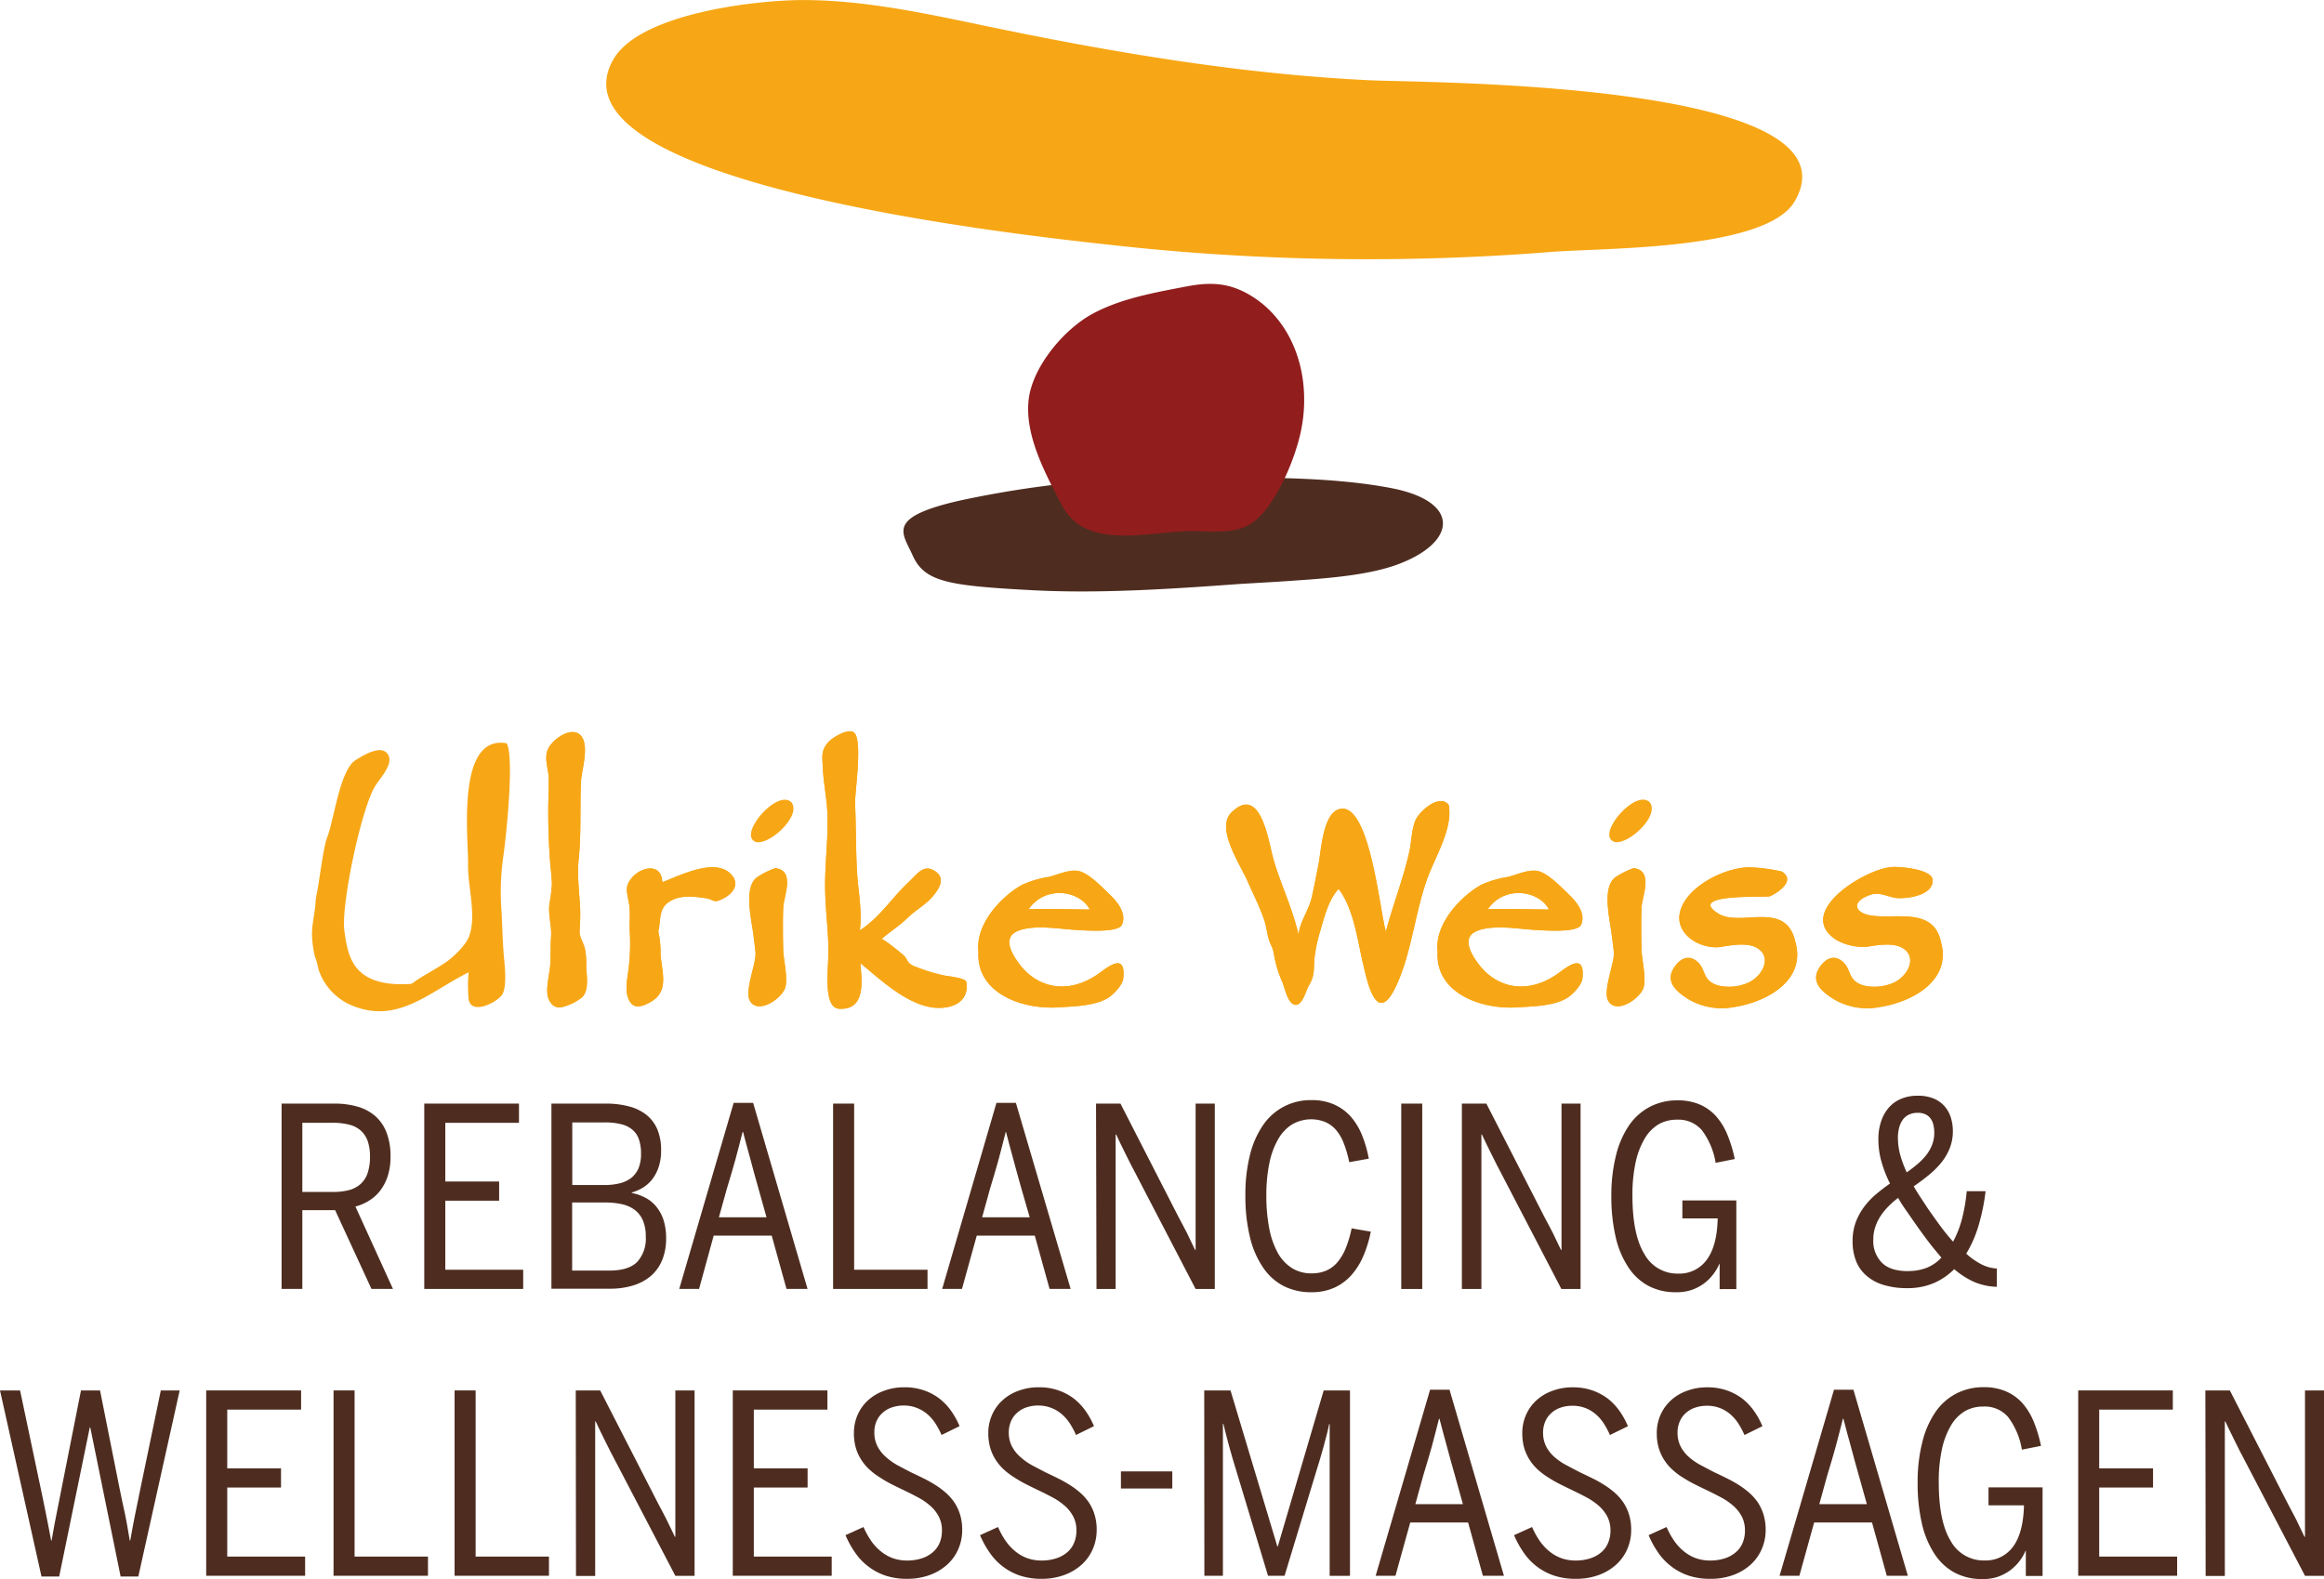 <svg id="Ebene_1" data-name="Ebene 1" xmlns="http://www.w3.org/2000/svg" viewBox="0 0 501.32 340.71"><defs><style>.cls-1{fill:#4e2d20;}.cls-2{fill:#911d1d;}.cls-3{fill:#f7a715;}</style></defs><title>ulrike_weiss_wellnessmassagen_rebalancing_amberg</title><path class="cls-1" d="M26.05,314.74h4.33l4.33,20.55.63,3c.19.91.38,1.81.55,2.71s.36,1.83.56,2.81.4,2.08.63,3.31h.1c.22-1.23.41-2.34.59-3.31s.36-1.91.55-2.81l.54-2.71c.19-.9.38-1.9.59-3l4.07-20.55h4.11l4.2,21.08c.21,1,.41,2,.6,2.9s.39,1.79.58,2.67.35,1.8.52,2.72.34,1.93.51,3h.11c.17-1,.35-2,.52-2.89s.36-1.83.53-2.73.36-1.81.56-2.73.39-1.9.6-2.94l4.38-21.08h4.07l-8.92,40.15H52.07l-6.55-32.18h-.1l-6.6,32.18H35Z" transform="translate(-26.05 -14.73)"/><path class="cls-1" d="M70.53,314.74H91v4.14H75.07v12.67h11.6v4.14H75.07v14.9h16.8v4.14H70.53Z" transform="translate(-26.05 -14.73)"/><path class="cls-1" d="M98,314.74h4.54v35.85h15.83v4.14H98Z" transform="translate(-26.05 -14.73)"/><path class="cls-1" d="M124.11,314.74h4.54v35.85h15.82v4.14H124.11Z" transform="translate(-26.05 -14.73)"/><path class="cls-1" d="M150.25,314.74h5.27l12.54,24.48,1,1.88.85,1.66c.27.54.53,1.1.81,1.67s.57,1.2.91,1.89h.1V314.74h4.15v40h-4.15L158.29,329c-.39-.72-.73-1.37-1-1.95s-.59-1.16-.87-1.74l-.87-1.77c-.3-.61-.64-1.32-1-2.11h-.11v33.34h-4.14Z" transform="translate(-26.05 -14.73)"/><path class="cls-1" d="M184.12,314.74h20.42v4.14H188.66v12.67h11.6v4.14h-11.6v14.9h16.8v4.14H184.12Z" transform="translate(-26.05 -14.73)"/><path class="cls-1" d="M221.71,355.39a14.68,14.68,0,0,1-4.54-.66,12.71,12.71,0,0,1-3.66-1.89,12.87,12.87,0,0,1-2.89-2.95,20.47,20.47,0,0,1-2.18-3.92l3.88-1.76a17.66,17.66,0,0,0,1.6,2.91A10.32,10.32,0,0,0,216,349.4a8.58,8.58,0,0,0,2.58,1.51,9,9,0,0,0,3.14.53,10.06,10.06,0,0,0,3.17-.47,6.79,6.79,0,0,0,2.37-1.31,5.52,5.52,0,0,0,1.47-2,6.73,6.73,0,0,0,.51-2.67,6.41,6.41,0,0,0-.69-3.05,8,8,0,0,0-1.82-2.3,13.36,13.36,0,0,0-2.61-1.8c-1-.53-2-1.05-3.08-1.56-.85-.41-1.71-.82-2.58-1.26A25.05,25.05,0,0,1,216,333.6a15.46,15.46,0,0,1-2.26-1.66,10.52,10.52,0,0,1-1.8-2.08,9.74,9.74,0,0,1-1.24-2.62,11,11,0,0,1-.45-3.29,9.67,9.67,0,0,1,.83-4,9.2,9.2,0,0,1,2.31-3.16,10.25,10.25,0,0,1,3.43-2,12.25,12.25,0,0,1,4.3-.73,12.61,12.61,0,0,1,4.26.67,12,12,0,0,1,3.36,1.8,12.57,12.57,0,0,1,2.52,2.68,17,17,0,0,1,1.78,3.24l-3.88,1.9a17.32,17.32,0,0,0-1.28-2.41,9,9,0,0,0-1.7-2,7.52,7.52,0,0,0-2.24-1.38A7.42,7.42,0,0,0,221,318a7.67,7.67,0,0,0-2.6.42,5.65,5.65,0,0,0-2,1.19,5,5,0,0,0-1.3,1.84,6,6,0,0,0-.44,2.34,6.52,6.52,0,0,0,.67,3,7.93,7.93,0,0,0,1.8,2.29,13.65,13.65,0,0,0,2.56,1.82c1,.53,2,1.06,3,1.57.86.4,1.73.82,2.6,1.25a28.06,28.06,0,0,1,2.52,1.41,18.07,18.07,0,0,1,2.27,1.69,11.12,11.12,0,0,1,1.84,2.09,9.93,9.93,0,0,1,1.24,2.65,11.12,11.12,0,0,1,.45,3.28,10.13,10.13,0,0,1-.83,4.11,9.61,9.61,0,0,1-2.39,3.36,11.44,11.44,0,0,1-3.76,2.25A14.08,14.08,0,0,1,221.71,355.39Z" transform="translate(-26.05 -14.73)"/><path class="cls-1" d="M250.73,355.39a14.68,14.68,0,0,1-4.54-.66,12.63,12.63,0,0,1-3.67-1.89,12.83,12.83,0,0,1-2.88-2.95,20.47,20.47,0,0,1-2.18-3.92l3.88-1.76a17.63,17.63,0,0,0,1.59,2.91A10.83,10.83,0,0,0,245,349.4a8.75,8.75,0,0,0,2.59,1.51,9,9,0,0,0,3.14.53,10,10,0,0,0,3.16-.47,6.84,6.84,0,0,0,2.38-1.31,5.38,5.38,0,0,0,1.46-2,6.73,6.73,0,0,0,.52-2.67,6.41,6.41,0,0,0-.69-3.05,8.19,8.19,0,0,0-1.82-2.3,14,14,0,0,0-2.61-1.8c-1-.53-2-1.05-3.09-1.56-.84-.41-1.7-.82-2.57-1.26A25.05,25.05,0,0,1,245,333.6a15.46,15.46,0,0,1-2.26-1.66,10.57,10.57,0,0,1-1.81-2.08,10,10,0,0,1-1.24-2.62,11.38,11.38,0,0,1-.45-3.29,9.52,9.52,0,0,1,.84-4,9.2,9.2,0,0,1,2.31-3.16,10.15,10.15,0,0,1,3.43-2,12.19,12.19,0,0,1,4.29-.73,12.53,12.53,0,0,1,4.26.67,12.22,12.22,0,0,1,3.37,1.8,12.83,12.83,0,0,1,2.52,2.68,17.61,17.61,0,0,1,1.78,3.24l-3.88,1.9a17.32,17.32,0,0,0-1.28-2.41,9.25,9.25,0,0,0-1.7-2,7.65,7.65,0,0,0-2.24-1.38A7.47,7.47,0,0,0,250,318a7.71,7.71,0,0,0-2.6.42,5.74,5.74,0,0,0-2,1.19,5.11,5.11,0,0,0-1.29,1.84,6,6,0,0,0-.45,2.34,6.52,6.52,0,0,0,.67,3,7.8,7.8,0,0,0,1.81,2.29,13.33,13.33,0,0,0,2.56,1.82c1,.53,2,1.06,3,1.57.86.4,1.73.82,2.59,1.25a28.06,28.06,0,0,1,2.52,1.41,17.37,17.37,0,0,1,2.27,1.69,10.83,10.83,0,0,1,1.85,2.09,9.93,9.93,0,0,1,1.24,2.65,11.12,11.12,0,0,1,.45,3.28,10.3,10.3,0,0,1-.83,4.11,9.74,9.74,0,0,1-2.39,3.36,11.44,11.44,0,0,1-3.76,2.25A14.12,14.12,0,0,1,250.73,355.39Z" transform="translate(-26.05 -14.73)"/><path class="cls-1" d="M267.85,332.21h11.08v3.69H267.85Z" transform="translate(-26.05 -14.73)"/><path class="cls-1" d="M285.82,314.74h5.67l10.1,33.66h.1l9.9-33.66h5.67v40h-4.38V322h-.11c-.12.63-.29,1.36-.5,2.19s-.44,1.69-.68,2.58-.51,1.81-.78,2.73-.54,1.81-.81,2.65l-6.85,22.58h-3.57l-6.85-22.68c-.25-.79-.51-1.64-.77-2.54s-.52-1.79-.76-2.69-.48-1.76-.69-2.61-.4-1.6-.56-2.27h-.1v32.79h-4Z" transform="translate(-26.05 -14.73)"/><path class="cls-1" d="M327.07,354.73H322.8l11.74-40.15h4.19l11.74,40.15h-4.54l-3.19-11.5H330.26Zm12.85-21.55c-.34-1.18-.65-2.31-.95-3.39s-.58-2.12-.85-3.13-.55-2-.8-2.94-.51-1.91-.75-2.86h-.11c-.25,1-.49,1.93-.74,2.89s-.5,1.93-.76,2.91-.58,2-.89,3.09-.63,2.16-1,3.33l-1.71,6.2h10.26Z" transform="translate(-26.05 -14.73)"/><path class="cls-1" d="M365.93,355.39a14.68,14.68,0,0,1-4.54-.66,12.87,12.87,0,0,1-6.55-4.84,20.47,20.47,0,0,1-2.18-3.92l3.88-1.76a17.63,17.63,0,0,0,1.59,2.91,10.83,10.83,0,0,0,2.07,2.28,8.75,8.75,0,0,0,2.59,1.51,9,9,0,0,0,3.14.53,10,10,0,0,0,3.16-.47,6.84,6.84,0,0,0,2.38-1.31,5.38,5.38,0,0,0,1.46-2,6.73,6.73,0,0,0,.52-2.67,6.41,6.41,0,0,0-.69-3.05,8.19,8.19,0,0,0-1.82-2.3,14,14,0,0,0-2.61-1.8c-1-.53-2-1.05-3.09-1.56-.84-.41-1.7-.82-2.57-1.26a25.05,25.05,0,0,1-2.49-1.41,15.46,15.46,0,0,1-2.26-1.66,10.57,10.57,0,0,1-1.81-2.08,10,10,0,0,1-1.24-2.62,11.39,11.39,0,0,1-.44-3.29,9.67,9.67,0,0,1,.83-4,9.2,9.2,0,0,1,2.31-3.16,10.15,10.15,0,0,1,3.43-2,12.19,12.19,0,0,1,4.29-.73,12.63,12.63,0,0,1,4.27.67,12.3,12.3,0,0,1,3.36,1.8,12.83,12.83,0,0,1,2.52,2.68,17.61,17.61,0,0,1,1.78,3.24l-3.88,1.9a17.32,17.32,0,0,0-1.28-2.41,9.25,9.25,0,0,0-1.7-2,7.65,7.65,0,0,0-2.24-1.38,7.47,7.47,0,0,0-2.88-.52,7.61,7.61,0,0,0-2.59.42,5.69,5.69,0,0,0-2,1.19,5.11,5.11,0,0,0-1.29,1.84,6,6,0,0,0-.45,2.34,6.64,6.64,0,0,0,.67,3,8,8,0,0,0,1.81,2.29A13.33,13.33,0,0,0,364,330.9c1,.53,2,1.06,3,1.57.86.4,1.73.82,2.6,1.25a26.58,26.58,0,0,1,2.51,1.41,17.37,17.37,0,0,1,2.27,1.69,10.83,10.83,0,0,1,1.85,2.09,9.93,9.93,0,0,1,1.24,2.65,11.12,11.12,0,0,1,.45,3.28,10.3,10.3,0,0,1-.83,4.11,9.74,9.74,0,0,1-2.39,3.36,11.44,11.44,0,0,1-3.76,2.25A14.08,14.08,0,0,1,365.93,355.39Z" transform="translate(-26.05 -14.73)"/><path class="cls-1" d="M394.94,355.39a14.57,14.57,0,0,1-4.53-.66,12.63,12.63,0,0,1-3.67-1.89,13.07,13.07,0,0,1-2.89-2.95,20.45,20.45,0,0,1-2.17-3.92l3.87-1.76a17.66,17.66,0,0,0,1.6,2.91,10.57,10.57,0,0,0,2.07,2.28,8.75,8.75,0,0,0,2.59,1.51,9,9,0,0,0,3.13.53,10,10,0,0,0,3.17-.47,6.79,6.79,0,0,0,2.37-1.31,5.3,5.3,0,0,0,1.47-2,6.73,6.73,0,0,0,.51-2.67,6.53,6.53,0,0,0-.68-3.05,8.37,8.37,0,0,0-1.82-2.3,13.75,13.75,0,0,0-2.62-1.8c-1-.53-2-1.05-3.08-1.56-.85-.41-1.7-.82-2.57-1.26a25.22,25.22,0,0,1-2.5-1.41,14.85,14.85,0,0,1-2.25-1.66,10.25,10.25,0,0,1-1.81-2.08,10,10,0,0,1-1.24-2.62,11,11,0,0,1-.45-3.29,9.67,9.67,0,0,1,.83-4,9.46,9.46,0,0,1,2.31-3.16,10.25,10.25,0,0,1,3.43-2,12.25,12.25,0,0,1,4.3-.73,12.57,12.57,0,0,1,4.26.67,12.22,12.22,0,0,1,3.37,1.8,12.78,12.78,0,0,1,2.51,2.68,16.5,16.5,0,0,1,1.78,3.24l-3.87,1.9a18.46,18.46,0,0,0-1.28-2.41,9.54,9.54,0,0,0-1.7-2,7.57,7.57,0,0,0-2.25-1.38,7.42,7.42,0,0,0-2.87-.52,7.67,7.67,0,0,0-2.6.42,5.65,5.65,0,0,0-2,1.19,5,5,0,0,0-1.29,1.84,6,6,0,0,0-.45,2.34,6.52,6.52,0,0,0,.67,3,7.8,7.8,0,0,0,1.81,2.29A13.33,13.33,0,0,0,393,330.9c1,.53,2,1.06,3,1.57.87.4,1.73.82,2.6,1.25a28.06,28.06,0,0,1,2.52,1.41,18.07,18.07,0,0,1,2.27,1.69,11.17,11.17,0,0,1,1.85,2.09,10.25,10.25,0,0,1,1.24,2.65,11.46,11.46,0,0,1,.45,3.28,10.14,10.14,0,0,1-.84,4.11,9.72,9.72,0,0,1-2.38,3.36,11.44,11.44,0,0,1-3.76,2.25A14.13,14.13,0,0,1,394.94,355.39Z" transform="translate(-26.05 -14.73)"/><path class="cls-1" d="M414.2,354.73h-4.27l11.74-40.15h4.19l11.74,40.15h-4.54l-3.19-11.5H417.39Zm12.85-21.55c-.34-1.18-.65-2.31-.95-3.39s-.58-2.12-.84-3.13-.55-2-.81-2.94-.51-1.91-.75-2.86h-.11c-.24,1-.49,1.93-.74,2.89s-.5,1.93-.76,2.91-.58,2-.88,3.09l-1,3.33-1.71,6.2h10.26Z" transform="translate(-26.05 -14.73)"/><path class="cls-1" d="M453.61,355.44a12.39,12.39,0,0,1-5.91-1.38,12,12,0,0,1-4.35-4.05,20,20,0,0,1-2.72-6.54,38.66,38.66,0,0,1-.92-8.84,34.92,34.92,0,0,1,1-8.69,19.87,19.87,0,0,1,2.82-6.5,12.39,12.39,0,0,1,4.47-4,12.7,12.7,0,0,1,6-1.4,11.74,11.74,0,0,1,4.71.88,10.18,10.18,0,0,1,3.55,2.5,14.38,14.38,0,0,1,2.47,4,29.07,29.07,0,0,1,1.59,5.28l-4.12.82a16,16,0,0,0-2.94-7,6.61,6.61,0,0,0-5.36-2.3,7.8,7.8,0,0,0-4,1,8.64,8.64,0,0,0-3,3.09,17,17,0,0,0-1.95,5.13,32.65,32.65,0,0,0-.68,7.12q0,8.48,2.58,12.67a8.09,8.09,0,0,0,7.26,4.2,7.29,7.29,0,0,0,6.2-3c1.47-2,2.25-5,2.34-8.9H455v-3.88h11.66v19.12h-3.61v-5.46H463a10.33,10.33,0,0,1-3.29,4.22,10.57,10.57,0,0,1-2.69,1.42A10.25,10.25,0,0,1,453.61,355.44Z" transform="translate(-26.05 -14.73)"/><path class="cls-1" d="M474.35,314.74h20.41v4.14H478.88v12.67h11.61v4.14H478.88v14.9h16.81v4.14H474.35Z" transform="translate(-26.05 -14.73)"/><path class="cls-1" d="M501.78,314.74h5.28l12.53,24.48,1,1.88.86,1.66.8,1.67.91,1.89h.11V314.74h4.14v40h-4.14L509.83,329c-.39-.72-.73-1.37-1-1.95s-.59-1.16-.87-1.74-.58-1.15-.87-1.77-.65-1.32-1-2.11h-.11v33.34h-4.14Z" transform="translate(-26.05 -14.73)"/><path class="cls-1" d="M437.52,292.67a17.11,17.11,0,0,1-5.17-.7,9.79,9.79,0,0,1-3.69-2,8,8,0,0,1-2.24-3.17,11.49,11.49,0,0,1-.74-4.27,11.76,11.76,0,0,1,.65-4,13.48,13.48,0,0,1,1.77-3.31,16.74,16.74,0,0,1,2.57-2.76c1-.83,2-1.62,3.08-2.36a26.52,26.52,0,0,1-1.85-4.74,18,18,0,0,1-.66-4.89,11.82,11.82,0,0,1,.56-3.68,8.61,8.61,0,0,1,1.63-3,7.21,7.21,0,0,1,2.65-1.94,9,9,0,0,1,3.66-.7,8.81,8.81,0,0,1,3.41.6,6.4,6.4,0,0,1,2.36,1.66,6.69,6.69,0,0,1,1.36,2.45,9.62,9.62,0,0,1,.44,2.91,9.86,9.86,0,0,1-.69,3.75,12.38,12.38,0,0,1-1.84,3.11,18.81,18.81,0,0,1-2.69,2.66c-1,.83-2.1,1.63-3.22,2.41.43.77.91,1.53,1.41,2.29l1.57,2.4c.91,1.32,1.83,2.6,2.74,3.84a43.49,43.49,0,0,0,2.77,3.41,22.07,22.07,0,0,0,1.94-5,36.7,36.7,0,0,0,1-5.89h4.07a44.39,44.39,0,0,1-1.48,7.29,25.84,25.84,0,0,1-2.69,6.19,15.11,15.11,0,0,0,3.37,2.35,8.09,8.09,0,0,0,3.22.85v3.95a13.25,13.25,0,0,1-4.77-1,17.15,17.15,0,0,1-4.41-2.81,14.1,14.1,0,0,1-4.39,3A14.25,14.25,0,0,1,437.52,292.67Zm.16-3.69a10.77,10.77,0,0,0,4-.71,8.74,8.74,0,0,0,3.16-2.19c-1-1.17-2.05-2.43-3.09-3.82s-2.11-2.87-3.21-4.47l-1.59-2.29c-.51-.74-1-1.5-1.45-2.3a19,19,0,0,0-2.16,1.9,13.84,13.84,0,0,0-1.69,2.11,10.06,10.06,0,0,0-1.1,2.35,8.38,8.38,0,0,0-.4,2.61,6.64,6.64,0,0,0,1.84,5C433.19,288.38,435.09,289,437.68,289Zm-.32-21.29c.83-.58,1.6-1.18,2.32-1.79a13.91,13.91,0,0,0,1.9-1.95,9.07,9.07,0,0,0,1.26-2.22,7.3,7.3,0,0,0,.46-2.61,7.45,7.45,0,0,0-.19-1.68,3.74,3.74,0,0,0-.6-1.36,3,3,0,0,0-1.11-.91,3.81,3.81,0,0,0-1.66-.33,4.43,4.43,0,0,0-1.89.38,3.47,3.47,0,0,0-1.33,1.1,4.94,4.94,0,0,0-.79,1.7,8.29,8.29,0,0,0-.27,2.18,14.48,14.48,0,0,0,.49,3.71A24.62,24.62,0,0,0,437.36,267.69Z" transform="translate(-26.05 -14.73)"/><path class="cls-1" d="M86.79,252.85H98.13a17.71,17.71,0,0,1,5.16.69,9.92,9.92,0,0,1,3.81,2.09,9.1,9.1,0,0,1,2.37,3.57,14,14,0,0,1,.82,5.05,13.65,13.65,0,0,1-.6,4.24,10.6,10.6,0,0,1-1.64,3.16,9.26,9.26,0,0,1-2.43,2.17,10.45,10.45,0,0,1-2.9,1.24l8.1,17.78h-4.64l-7.84-17H91.27v17H86.79Zm11,19.07a14,14,0,0,0,3.49-.39,6,6,0,0,0,2.55-1.33,5.58,5.58,0,0,0,1.52-2.35,10.92,10.92,0,0,0,.51-3.59,9.84,9.84,0,0,0-.51-3.37,5.51,5.51,0,0,0-1.52-2.26,6,6,0,0,0-2.52-1.25,14.18,14.18,0,0,0-3.52-.39H91.27v14.93Z" transform="translate(-26.05 -14.73)"/><path class="cls-1" d="M117.57,252.85H138V257H122.11v12.66h11.61v4.14H122.11V288.7h16.8v4.14H117.57Z" transform="translate(-26.05 -14.73)"/><path class="cls-1" d="M145,252.85h11.66a19.3,19.3,0,0,1,5.09.61,10.14,10.14,0,0,1,3.77,1.84,8.08,8.08,0,0,1,2.34,3.14,11.53,11.53,0,0,1,.8,4.46,11.22,11.22,0,0,1-.54,3.67,9,9,0,0,1-1.41,2.66,7.75,7.75,0,0,1-2.05,1.8,9.76,9.76,0,0,1-2.33,1v.1a11,11,0,0,1,2.88,1,7.76,7.76,0,0,1,2.34,1.86,9.08,9.08,0,0,1,1.6,2.88,12.54,12.54,0,0,1,.59,4.05,12.12,12.12,0,0,1-.84,4.67,9.21,9.21,0,0,1-2.4,3.41,10.76,10.76,0,0,1-3.84,2.08,16.72,16.72,0,0,1-5.08.71H145Zm11.39,17.57a13.8,13.8,0,0,0,3.38-.38,6.81,6.81,0,0,0,2.51-1.2,5.45,5.45,0,0,0,1.53-2.1,8.08,8.08,0,0,0,.52-3.07,9.35,9.35,0,0,0-.45-3.08,4.7,4.7,0,0,0-1.39-2.09,5.88,5.88,0,0,0-2.44-1.2,14.21,14.21,0,0,0-3.55-.39h-7v13.51Zm1.09,18.46q4.14,0,6-1.85a7.4,7.4,0,0,0,1.87-5.48,8.74,8.74,0,0,0-.6-3.45,5.71,5.71,0,0,0-1.72-2.27,7.17,7.17,0,0,0-2.76-1.26,16.3,16.3,0,0,0-3.67-.38h-7.13v14.69Z" transform="translate(-26.05 -14.73)"/><path class="cls-1" d="M176.85,292.84h-4.28l11.74-40.15h4.2l11.74,40.15h-4.54l-3.19-11.5H180Zm12.84-21.55-.95-3.39c-.29-1.08-.58-2.12-.84-3.13s-.55-2-.81-2.94l-.75-2.86h-.1c-.25,1-.49,1.93-.74,2.89s-.5,1.93-.77,2.91-.57,2-.88,3.09-.63,2.16-1,3.33l-1.72,6.19h10.27Z" transform="translate(-26.05 -14.73)"/><path class="cls-1" d="M205.76,252.85h4.54V288.7h15.83v4.14H205.76Z" transform="translate(-26.05 -14.73)"/><path class="cls-1" d="M233.56,292.84h-4.27L241,252.69h4.19L257,292.84h-4.54l-3.19-11.5H236.75Zm12.85-21.55c-.34-1.18-.65-2.31-.95-3.39s-.58-2.12-.85-3.13-.55-2-.8-2.94-.51-1.91-.75-2.86H243c-.24,1-.49,1.93-.74,2.89s-.5,1.93-.76,2.91-.58,2-.88,3.09l-1,3.33-1.71,6.19h10.26Z" transform="translate(-26.05 -14.73)"/><path class="cls-1" d="M262.48,252.85h5.27l12.53,24.48,1,1.88.86,1.65c.27.55.53,1.11.8,1.68s.58,1.2.91,1.89h.11V252.85h4.14v40h-4.14l-13.4-25.77c-.39-.72-.73-1.37-1-1.95s-.59-1.16-.87-1.74l-.87-1.77-1-2.11h-.11v33.34h-4.13Z" transform="translate(-26.05 -14.73)"/><path class="cls-1" d="M308.93,293.55a13,13,0,0,1-5.93-1.31,12,12,0,0,1-4.47-4,19.5,19.5,0,0,1-2.83-6.51,36.79,36.79,0,0,1-1-9,34.75,34.75,0,0,1,1-8.86,19.47,19.47,0,0,1,2.88-6.47,12.34,12.34,0,0,1,10.37-5.3,11.71,11.71,0,0,1,4.88.94,10.68,10.68,0,0,1,3.59,2.6,14.35,14.35,0,0,1,2.43,4,26.4,26.4,0,0,1,1.47,5.09l-4.22.76a24.78,24.78,0,0,0-1.15-4,10,10,0,0,0-1.65-2.89,6.55,6.55,0,0,0-2.34-1.76,8.19,8.19,0,0,0-7.23.53,9,9,0,0,0-3,3.23,17.14,17.14,0,0,0-1.87,5.16,34.29,34.29,0,0,0-.64,6.91,36.65,36.65,0,0,0,.64,7.19,17.58,17.58,0,0,0,1.87,5.27,9,9,0,0,0,3.06,3.24,7.83,7.83,0,0,0,4.17,1.11,7.92,7.92,0,0,0,3.14-.58,6.73,6.73,0,0,0,2.43-1.79,11.27,11.27,0,0,0,1.79-3,24.22,24.22,0,0,0,1.29-4.34l4.14.71a25.68,25.68,0,0,1-1.62,5.28,15.11,15.11,0,0,1-2.6,4.14,11.12,11.12,0,0,1-3.71,2.7A11.92,11.92,0,0,1,308.93,293.55Z" transform="translate(-26.05 -14.73)"/><path class="cls-1" d="M328.32,252.85h4.53v40h-4.53Z" transform="translate(-26.05 -14.73)"/><path class="cls-1" d="M341.4,252.85h5.28l12.53,24.48,1,1.88.86,1.65.8,1.68.91,1.89h.11V252.85H367v40h-4.14l-13.4-25.77c-.39-.72-.73-1.37-1-1.95s-.59-1.16-.87-1.74-.58-1.16-.87-1.77-.65-1.32-1-2.11h-.11v33.34H341.4Z" transform="translate(-26.05 -14.73)"/><path class="cls-1" d="M387.54,293.55a12.34,12.34,0,0,1-5.91-1.38,11.83,11.83,0,0,1-4.35-4.05,19.64,19.64,0,0,1-2.72-6.54,38.11,38.11,0,0,1-.92-8.84,35.43,35.43,0,0,1,1-8.69,19.87,19.87,0,0,1,2.82-6.5,12.5,12.5,0,0,1,4.48-4,12.65,12.65,0,0,1,6-1.4,12,12,0,0,1,4.71.87,10.17,10.17,0,0,1,3.54,2.51,13.93,13.93,0,0,1,2.47,4,28.81,28.81,0,0,1,1.6,5.28l-4.12.82a16.11,16.11,0,0,0-2.94-7,6.62,6.62,0,0,0-5.37-2.31,7.86,7.86,0,0,0-4,1,8.7,8.7,0,0,0-3,3.09,16.74,16.74,0,0,0-1.95,5.12,32.7,32.7,0,0,0-.69,7.13q0,8.47,2.59,12.67a8.08,8.08,0,0,0,7.25,4.2,7.27,7.27,0,0,0,6.2-3q2.22-3,2.35-8.91h-7.62v-3.87H400.6v19.12H397v-5.46h-.05a10.36,10.36,0,0,1-1.31,2.24,9.83,9.83,0,0,1-2,2,9.94,9.94,0,0,1-2.69,1.41A10.15,10.15,0,0,1,387.54,293.55Z" transform="translate(-26.05 -14.73)"/><path class="cls-1" d="M305.29,140c8.27-.54,16.45-1.32,22.3-3.5,12.73-4.74,13.68-13.55-1.46-16.46-13.59-2.61-30-2.27-45.88-2.29a222.26,222.26,0,0,0-47,4.95c-16.23,3.65-12.49,7-10.38,11.76,2.56,5.82,7.53,6.64,25.87,7.62,14.36.76,29.76-.25,44.62-1.34C297.19,140.5,301.25,140.3,305.29,140Z" transform="translate(-26.05 -14.73)"/><path class="cls-2" d="M261.43,82.61c-6,3.35-12.56,11.21-13.46,18.15-1,7.82,3.63,16.25,7.11,22.93,5.12,9.84,18.34,5.8,27.54,5.65,4.36-.06,10.15.85,13.86-2,4.88-3.7,8.84-13.42,10.11-19.19a32.82,32.82,0,0,0,.5-11.48c-1-7.37-4.79-14.3-11.28-18.19-4.47-2.69-8.42-2.94-13.51-2C274.93,77.88,267.48,79.21,261.43,82.61Z" transform="translate(-26.05 -14.73)"/><path class="cls-3" d="M403.64,41.75c-22.83-9.35-73.43-9.3-81.83-9.69-27.59-1.3-54.93-5.88-81.9-11.47-13.25-2.75-26.58-5.76-40.13-5.85-10.25-.07-35.81,2.79-41.48,12.91-15.08,26.92,90.07,38,106.42,39.82a499,499,0,0,0,96.06,1.61c11-.88,46.26-.31,52.42-10.92C417.49,50.75,412.8,45.49,403.64,41.75Z" transform="translate(-26.05 -14.73)"/><path class="cls-3" d="M184,203.66c-3.3-4.17-11.28,0-15.09,1.42-.15-4.17-4.3-3.31-6.25-1.28-2.21,2.3-1.2,3.63-.86,6.31.24,1.9,0,3.79.11,5.7a46.32,46.32,0,0,1-.21,7.54c-.22,2-.87,4.63-.18,6.62.83,2.38,2.41,2.31,4.79,1,4.17-2.29,2.52-6.41,2.23-10.3a21.68,21.68,0,0,0-.49-5c.68-2.74-.12-5.19,3-6.74,2.07-1.05,4.74-.75,7-.44s1.68,1.29,4,.12C184,207.61,185.62,205.73,184,203.66Z" transform="translate(-26.05 -14.73)"/><path class="cls-3" d="M193.27,202.05a17.72,17.72,0,0,0-3.61,1.77h0c-3.42,1.93-1.47,9.31-1.07,12.75.16,1.4.46,3.37.44,4,0,2.45-2.37,8-1.23,10.07,1.63,3,6.66-.23,7.58-2.66.74-2-.34-6.23-.38-8.31-.07-2.92-.1-6.45,0-9C195,208.35,197.76,202.53,193.27,202.05Z" transform="translate(-26.05 -14.73)"/><path class="cls-3" d="M221.37,204.65h0Z" transform="translate(-26.05 -14.73)"/><path class="cls-3" d="M234.51,226.65c0-.89-4-1.29-4.57-1.4a36.69,36.69,0,0,1-6.19-1.86,4,4,0,0,1-1.58-.86c-.38-.41-.58-.95-.92-1.39s-4.78-4-5.06-3.79c1.84-1.6,3.88-2.87,5.56-4.5,1.94-1.89,3.95-2.89,5.4-4.59s3.14-4.13.33-5.73c-2.31-1.31-3.64.86-5.57,2.67-3.46,3.25-6.3,7.73-10.38,10.26.5-4-.26-8-.54-11.64-.36-5-.26-11-.49-15.57-.12-2.36,1.79-14.19-.33-15.54-1.28-.83-4.77,1.21-5.71,2.46-1.35,1.78-1,3-.91,5.29.12,2.77.72,6,.9,8.41.45,6-.54,12-.4,18.08.09,4.27.66,8.53.71,12.8.05,3.65-1.31,12.45,2.34,12.64,5.81.31,4.85-6.18,4.54-9.85,4.19,3.44,9.06,8.06,14.49,9.37C229.84,232.81,235.27,231.79,234.51,226.65Z" transform="translate(-26.05 -14.73)"/><path class="cls-3" d="M264.55,208.29Z" transform="translate(-26.05 -14.73)"/><path class="cls-3" d="M237.06,216h0Z" transform="translate(-26.05 -14.73)"/><path class="cls-3" d="M298.78,230.29Z" transform="translate(-26.05 -14.73)"/><path class="cls-3" d="M364.81,208.29h0Z" transform="translate(-26.05 -14.73)"/><path class="cls-3" d="M334.32,216h0Z" transform="translate(-26.05 -14.73)"/><path class="cls-3" d="M378.42,202.05a17.4,17.4,0,0,0-3.6,1.77h0c-3.43,1.93-1.47,9.31-1.08,12.75.16,1.4.47,3.37.45,4-.05,2.45-2.38,8-1.24,10.07,1.64,3,6.66-.23,7.58-2.66.75-2-.33-6.23-.38-8.31-.06-2.92-.1-6.45,0-9C380.17,208.35,382.92,202.53,378.42,202.05Z" transform="translate(-26.05 -14.73)"/><path class="cls-3" d="M413.34,224h0Z" transform="translate(-26.05 -14.73)"/><path class="cls-3" d="M387,227.63h0Z" transform="translate(-26.05 -14.73)"/><path class="cls-3" d="M410.29,206.67h0Z" transform="translate(-26.05 -14.73)"/><path class="cls-3" d="M413.34,218c-2-9.2-11.83-3.12-16.65-6.16-7.07-4.45,10.52-3.39,11.2-3.74h0c1.79-.83,5.6-3.39,2.51-5.32h0a35.83,35.83,0,0,0-7-.91c-5.18,0-13.54,4.08-14.93,9.57-1.28,5.1,4.91,8.45,9.23,7.53h0c1.88-.32,5.16-.84,7.12.16,3.44,1.75,1.82,5.8-1.36,7.5a10.19,10.19,0,0,1-6.73.75c-3.67-1.06-2.5-3.57-4.74-5.31-1.5-1.15-3.23-.87-4.75,1.33-2.06,3,.26,5.15,2.75,6.75A14.15,14.15,0,0,0,400.22,232C407.11,230.92,415.69,226.32,413.34,218Z" transform="translate(-26.05 -14.73)"/><path class="cls-3" d="M392.42,206.31Z" transform="translate(-26.05 -14.73)"/><path class="cls-3" d="M389.32,209.62Z" transform="translate(-26.05 -14.73)"/><path class="cls-3" d="M388.84,215.86h0Z" transform="translate(-26.05 -14.73)"/><path class="cls-3" d="M420.72,209.62Z" transform="translate(-26.05 -14.73)"/><path class="cls-3" d="M423.82,206.31Z" transform="translate(-26.05 -14.73)"/><path class="cls-3" d="M418.37,227.63h0Z" transform="translate(-26.05 -14.73)"/><path class="cls-3" d="M420.24,215.86h0Z" transform="translate(-26.05 -14.73)"/><path class="cls-3" d="M444.74,218c-1.56-7.7-10.08-4.84-15.25-5.76-3.29-.58-4.28-2.93,0-4.43,2.13-.75,4,.59,5.9.7,2.21.13,7.73-.6,7.56-3.93-.12-2.22-6.67-2.9-8.74-2.78-5.81.35-21.23,9.83-12,15.75a11.65,11.65,0,0,0,6.86,1.42h0c1.87-.32,5.15-.84,7.11.16,3.45,1.75,1.83,5.8-1.36,7.5a10.19,10.19,0,0,1-6.73.75c-3.66-1.06-2.5-3.57-4.74-5.31-1.5-1.15-3.22-.87-4.75,1.33-2.06,3,.26,5.15,2.75,6.75A14.15,14.15,0,0,0,431.62,232C438.51,230.92,447.09,226.32,444.74,218Z" transform="translate(-26.05 -14.73)"/><path class="cls-3" d="M144.43,183.17c0,2.35-.14,4.71-.11,7.07q0,5.08.38,10.17c.11,1.68.37,3.39.41,5.08a39.44,39.44,0,0,1-.56,4.43c-.25,2.37.55,4.71.37,7-.16,2.1,0,4.28-.21,6.39-.19,1.88-1.08,5.3-.3,7,.66,1.49,1.69,2.11,3.26,1.62a11.42,11.42,0,0,0,3.92-2c1.66-1.58.93-4.87.92-6.89a16.33,16.33,0,0,0-.26-3.49c-.29-1.4-1.26-2.59-1.18-4a44.22,44.22,0,0,0,.13-4.76c-.19-3.59-.69-7.21-.31-10.8.59-5.64.22-11.57.5-16.81.13-2.3,1.84-7.47,0-9.68s-6,.54-7.07,2.75c-1,2,.05,4.31.1,6.42C144.43,182.87,144.43,183,144.43,183.17Zm1.38,7.76" transform="translate(-26.05 -14.73)"/><path class="cls-3" d="M237.12,220.08c-.55,8.92,9.4,12.53,17.24,12,3.34-.21,8.2-.28,11-2.23.91-.64,2.86-2.54,3-4.07.53-5.3-2.84-2.8-5.06-1.16-6.35,4.68-13.17,3.61-17.31-1.82-2-2.65-3.69-6-.16-7.29s8.57-.35,12.13-.15c1.8.11,9.29.71,10.09-1.08,1.11-2.48-1-5-2.66-6.58s-4.65-4.79-6.93-5.08c-2.05-.26-4.28.89-6.26,1.34a21.71,21.71,0,0,0-5.72,1.71C241.8,208.33,236.42,214.28,237.12,220.08Zm24-9.14c.08.12-11.35-.26-13.2,0C251.46,205.74,258.85,206.76,261.13,210.94Z" transform="translate(-26.05 -14.73)"/><path class="cls-3" d="M336.17,220.08c-.56,8.92,9.4,12.53,17.24,12,3.33-.21,8.2-.28,11-2.23.91-.64,2.86-2.54,3-4.07.53-5.3-2.84-2.8-5.06-1.16-6.36,4.68-13.17,3.61-17.31-1.82-2-2.65-3.7-6-.16-7.29s8.57-.35,12.12-.15c1.81.11,9.3.71,10.1-1.08,1.11-2.48-1-5-2.66-6.58s-4.65-4.79-6.93-5.08c-2.06-.26-4.29.89-6.26,1.34a21.9,21.9,0,0,0-5.73,1.71C340.85,208.33,335.47,214.28,336.17,220.08Zm24-9.14c.08.12-11.35-.26-13.2,0C350.51,205.74,357.9,206.76,360.18,210.94Z" transform="translate(-26.05 -14.73)"/><path class="cls-3" d="M338.54,188.37c-1.87-2.27-5.64.85-6.89,2.85-1.07,1.73-1.16,5.37-1.52,7-1.4,6.28-3.65,11.86-5.13,17.52-1.32-4.56-3.39-26.85-9.47-26.52-4.1.23-4.44,8.87-5.06,12-.47,2.33-.89,4.64-1.42,7-.63,2.87-2.75,5.62-2.86,8.27-1.64-6.94-4.5-12.15-5.83-17.91-1.05-4.55-3-14.18-8.7-8.51-3.42,3.41,1.94,11.17,3.6,15,1.27,2.91,2.52,5.26,3.53,8.25.59,1.77.58,3.45,1.37,5.17a6.72,6.72,0,0,1,.64,1.79,24.46,24.46,0,0,0,1.86,6.33c.55,1.21,1.11,4.64,2.74,4.92s2.4-3.23,3-4.18c1.29-2.06,1-3.58,1.21-5.95a33.49,33.49,0,0,1,1.25-5.85c.82-2.83,1.8-6.79,3.95-9,3.27,4.15,4.22,11.73,5.18,15.74.86,3.55,2.89,14.53,7.27,5.09,3.24-7,3.9-15.05,6.53-22.68C335.39,200,339.59,193.54,338.54,188.37Z" transform="translate(-26.05 -14.73)"/><path class="cls-3" d="M135.37,175.11c-11.07-2-8.23,20.77-8.35,26.14-.1,4.78,1.92,11.13.18,15.61-.78,2-3.59,4.53-4.85,5.41-2,1.38-4.1,2.46-6.11,3.75-1.52,1-.92,1-2.74,1.06-3.64.11-7.88-.43-10.4-3.36-1.9-2.22-2.42-5.49-2.77-8.24-.72-5.61,3.69-26.43,6.66-31.15,1-1.63,3.75-4.48,2.91-6.49-1.17-2.78-5.43-.21-7.2.94-3.37,2.19-4.61,12.95-6.09,16.67-.84,2.12-1.74,10-2.26,12.23a11.09,11.09,0,0,0-.24,1.91c-.19,2.57-.9,4.93-.73,7.53a26.38,26.38,0,0,0,.55,3.86,16.74,16.74,0,0,1,.82,2.89,12.74,12.74,0,0,0,6.86,7.66c10.13,4.42,16.91-2.74,25.53-7a31.43,31.43,0,0,0,0,5.82c.6,3.5,6.11.67,7.23-1,.91-1.33.69-5.11.48-7.16-.36-3.54-.43-7.08-.6-10.58a55.58,55.58,0,0,1,.26-11.32C135.09,196.7,137.09,178.52,135.37,175.11Z" transform="translate(-26.05 -14.73)"/><path class="cls-3" d="M184,203.66c-3.3-4.17-11.28,0-15.09,1.42-.15-4.17-4.3-3.31-6.25-1.28-2.21,2.3-1.2,3.63-.86,6.31.24,1.9,0,3.79.11,5.7a46.32,46.32,0,0,1-.21,7.54c-.22,2-.87,4.63-.18,6.62.83,2.38,2.41,2.31,4.79,1,4.17-2.29,2.52-6.41,2.23-10.3a21.68,21.68,0,0,0-.49-5c.68-2.74-.12-5.19,3-6.74,2.07-1.05,4.74-.75,7-.44s1.68,1.29,4,.12C184,207.61,185.62,205.73,184,203.66Z" transform="translate(-26.05 -14.73)"/><path class="cls-3" d="M193.27,202.05a17.72,17.72,0,0,0-3.61,1.77h0c-3.42,1.93-1.47,9.31-1.07,12.75.16,1.4.46,3.37.44,4,0,2.45-2.37,8-1.23,10.07,1.63,3,6.66-.23,7.58-2.66.74-2-.34-6.23-.38-8.31-.07-2.92-.1-6.45,0-9C195,208.35,197.76,202.53,193.27,202.05Z" transform="translate(-26.05 -14.73)"/><path class="cls-3" d="M196.78,187.84c-3-2.91-11.17,6.46-8.05,8.39C191.28,197.82,199.14,190.89,196.78,187.84Z" transform="translate(-26.05 -14.73)"/><path class="cls-3" d="M221.37,204.65h0Z" transform="translate(-26.05 -14.73)"/><path class="cls-3" d="M234.51,226.65c0-.89-4-1.29-4.57-1.4a36.69,36.69,0,0,1-6.19-1.86,4,4,0,0,1-1.58-.86c-.38-.41-.58-.95-.92-1.39s-4.78-4-5.06-3.79c1.84-1.6,3.88-2.87,5.56-4.5,1.94-1.89,3.95-2.89,5.4-4.59s3.14-4.13.33-5.73c-2.31-1.31-3.64.86-5.57,2.67-3.46,3.25-6.3,7.73-10.38,10.26.5-4-.26-8-.54-11.64-.36-5-.26-11-.49-15.57-.12-2.36,1.79-14.19-.33-15.54-1.28-.83-4.77,1.21-5.71,2.46-1.35,1.78-1,3-.91,5.29.12,2.77.72,6,.9,8.41.45,6-.54,12-.4,18.08.09,4.27.66,8.53.71,12.8.05,3.65-1.31,12.45,2.34,12.64,5.81.31,4.85-6.18,4.54-9.85,4.19,3.44,9.06,8.06,14.49,9.37C229.84,232.81,235.27,231.79,234.51,226.65Z" transform="translate(-26.05 -14.73)"/><path class="cls-3" d="M264.55,208.29Z" transform="translate(-26.05 -14.73)"/><path class="cls-3" d="M237.06,216h0Z" transform="translate(-26.05 -14.73)"/><path class="cls-3" d="M298.78,230.29Z" transform="translate(-26.05 -14.73)"/><path class="cls-3" d="M364.81,208.29h0Z" transform="translate(-26.05 -14.73)"/><path class="cls-3" d="M334.32,216h0Z" transform="translate(-26.05 -14.73)"/><path class="cls-3" d="M381.91,187.82l0,0c-3-2.91-11.16,6.46-8,8.39C376.44,197.82,384.33,190.89,381.91,187.82Z" transform="translate(-26.05 -14.73)"/><path class="cls-3" d="M378.42,202.05a17.4,17.4,0,0,0-3.6,1.77h0c-3.43,1.93-1.47,9.31-1.08,12.75.16,1.4.47,3.37.45,4-.05,2.45-2.38,8-1.24,10.07,1.64,3,6.66-.23,7.58-2.66.75-2-.33-6.23-.38-8.31-.06-2.92-.1-6.45,0-9C380.17,208.35,382.92,202.53,378.42,202.05Z" transform="translate(-26.05 -14.73)"/><path class="cls-3" d="M413.34,224h0Z" transform="translate(-26.05 -14.73)"/><path class="cls-3" d="M387,227.63h0Z" transform="translate(-26.05 -14.73)"/><path class="cls-3" d="M410.29,206.67h0Z" transform="translate(-26.05 -14.73)"/><path class="cls-3" d="M413.34,218c-2-9.2-11.83-3.12-16.65-6.16-7.07-4.45,10.52-3.39,11.2-3.74h0c1.79-.83,5.6-3.39,2.51-5.32h0a35.83,35.83,0,0,0-7-.91c-5.18,0-13.54,4.08-14.93,9.57-1.28,5.1,4.91,8.45,9.23,7.53h0c1.88-.32,5.16-.84,7.12.16,3.44,1.75,1.82,5.8-1.36,7.5a10.19,10.19,0,0,1-6.73.75c-3.67-1.06-2.5-3.57-4.74-5.31-1.5-1.15-3.23-.87-4.75,1.33-2.06,3,.26,5.15,2.75,6.75A14.15,14.15,0,0,0,400.22,232C407.11,230.92,415.69,226.32,413.34,218Z" transform="translate(-26.05 -14.73)"/><path class="cls-3" d="M392.42,206.31Z" transform="translate(-26.05 -14.73)"/><path class="cls-3" d="M389.32,209.62Z" transform="translate(-26.05 -14.73)"/><path class="cls-3" d="M388.84,215.86h0Z" transform="translate(-26.05 -14.73)"/><path class="cls-3" d="M420.72,209.62Z" transform="translate(-26.05 -14.73)"/><path class="cls-3" d="M423.82,206.31Z" transform="translate(-26.05 -14.73)"/><path class="cls-3" d="M418.37,227.63h0Z" transform="translate(-26.05 -14.73)"/><path class="cls-3" d="M420.24,215.86h0Z" transform="translate(-26.05 -14.73)"/><path class="cls-3" d="M444.74,218c-1.56-7.7-10.08-4.84-15.25-5.76-3.29-.58-4.28-2.93,0-4.43,2.13-.75,4,.59,5.9.7,2.21.13,7.73-.6,7.56-3.93-.12-2.22-6.67-2.9-8.74-2.78-5.81.35-21.23,9.83-12,15.75a11.65,11.65,0,0,0,6.86,1.42h0c1.87-.32,5.15-.84,7.11.16,3.45,1.75,1.83,5.8-1.36,7.5a10.19,10.19,0,0,1-6.73.75c-3.66-1.06-2.5-3.57-4.74-5.31-1.5-1.15-3.22-.87-4.75,1.33-2.06,3,.26,5.15,2.75,6.75A14.15,14.15,0,0,0,431.62,232C438.51,230.92,447.09,226.32,444.74,218Z" transform="translate(-26.05 -14.73)"/><path class="cls-3" d="M144.43,183.17c0,2.35-.14,4.71-.11,7.07q0,5.08.38,10.17c.11,1.68.37,3.39.41,5.08a39.44,39.44,0,0,1-.56,4.43c-.25,2.37.55,4.71.37,7-.16,2.1,0,4.28-.21,6.39-.19,1.88-1.08,5.3-.3,7,.66,1.49,1.69,2.11,3.26,1.62a11.42,11.42,0,0,0,3.92-2c1.66-1.58.93-4.87.92-6.89a16.33,16.33,0,0,0-.26-3.49c-.29-1.4-1.26-2.59-1.18-4a44.22,44.22,0,0,0,.13-4.76c-.19-3.59-.69-7.21-.31-10.8.59-5.64.22-11.57.5-16.81.13-2.3,1.84-7.47,0-9.68s-6,.54-7.07,2.75c-1,2,.05,4.31.1,6.42C144.43,182.87,144.43,183,144.43,183.17Zm1.38,7.76" transform="translate(-26.05 -14.73)"/><path class="cls-3" d="M237.12,220.08c-.55,8.92,9.4,12.53,17.24,12,3.34-.21,8.2-.28,11-2.23.91-.64,2.86-2.54,3-4.07.53-5.3-2.84-2.8-5.06-1.16-6.35,4.68-13.17,3.61-17.31-1.82-2-2.65-3.69-6-.16-7.29s8.57-.35,12.13-.15c1.8.11,9.29.71,10.09-1.08,1.11-2.48-1-5-2.66-6.58s-4.65-4.79-6.93-5.08c-2.05-.26-4.28.89-6.26,1.34a21.71,21.71,0,0,0-5.72,1.71C241.8,208.33,236.42,214.28,237.12,220.08Zm24-9.14c.08.12-11.35-.26-13.2,0C251.46,205.74,258.85,206.76,261.13,210.94Z" transform="translate(-26.05 -14.73)"/><path class="cls-3" d="M336.17,220.08c-.56,8.92,9.4,12.53,17.24,12,3.33-.21,8.2-.28,11-2.23.91-.64,2.86-2.54,3-4.07.53-5.3-2.84-2.8-5.06-1.16-6.36,4.68-13.17,3.61-17.31-1.82-2-2.65-3.7-6-.16-7.29s8.57-.35,12.12-.15c1.81.11,9.3.71,10.1-1.08,1.11-2.48-1-5-2.66-6.58s-4.65-4.79-6.93-5.08c-2.06-.26-4.29.89-6.26,1.34a21.9,21.9,0,0,0-5.73,1.71C340.85,208.33,335.47,214.28,336.17,220.08Zm24-9.14c.08.12-11.35-.26-13.2,0C350.51,205.74,357.9,206.76,360.18,210.94Z" transform="translate(-26.05 -14.73)"/><path class="cls-3" d="M338.54,188.37c-1.87-2.27-5.64.85-6.89,2.85-1.07,1.73-1.16,5.37-1.52,7-1.4,6.28-3.65,11.86-5.13,17.52-1.32-4.56-3.39-26.85-9.47-26.52-4.1.23-4.44,8.87-5.06,12-.47,2.33-.89,4.64-1.42,7-.63,2.87-2.75,5.62-2.86,8.27-1.64-6.94-4.5-12.15-5.83-17.91-1.05-4.55-3-14.18-8.7-8.51-3.42,3.41,1.94,11.17,3.6,15,1.27,2.91,2.52,5.26,3.53,8.25.59,1.77.58,3.45,1.37,5.17a6.72,6.72,0,0,1,.64,1.79,24.46,24.46,0,0,0,1.86,6.33c.55,1.21,1.11,4.64,2.74,4.92s2.4-3.23,3-4.18c1.29-2.06,1-3.58,1.21-5.95a33.49,33.49,0,0,1,1.25-5.85c.82-2.83,1.8-6.79,3.95-9,3.27,4.15,4.22,11.73,5.18,15.74.86,3.55,2.89,14.53,7.27,5.09,3.24-7,3.9-15.05,6.53-22.68C335.39,200,339.59,193.54,338.54,188.37Z" transform="translate(-26.05 -14.73)"/></svg>